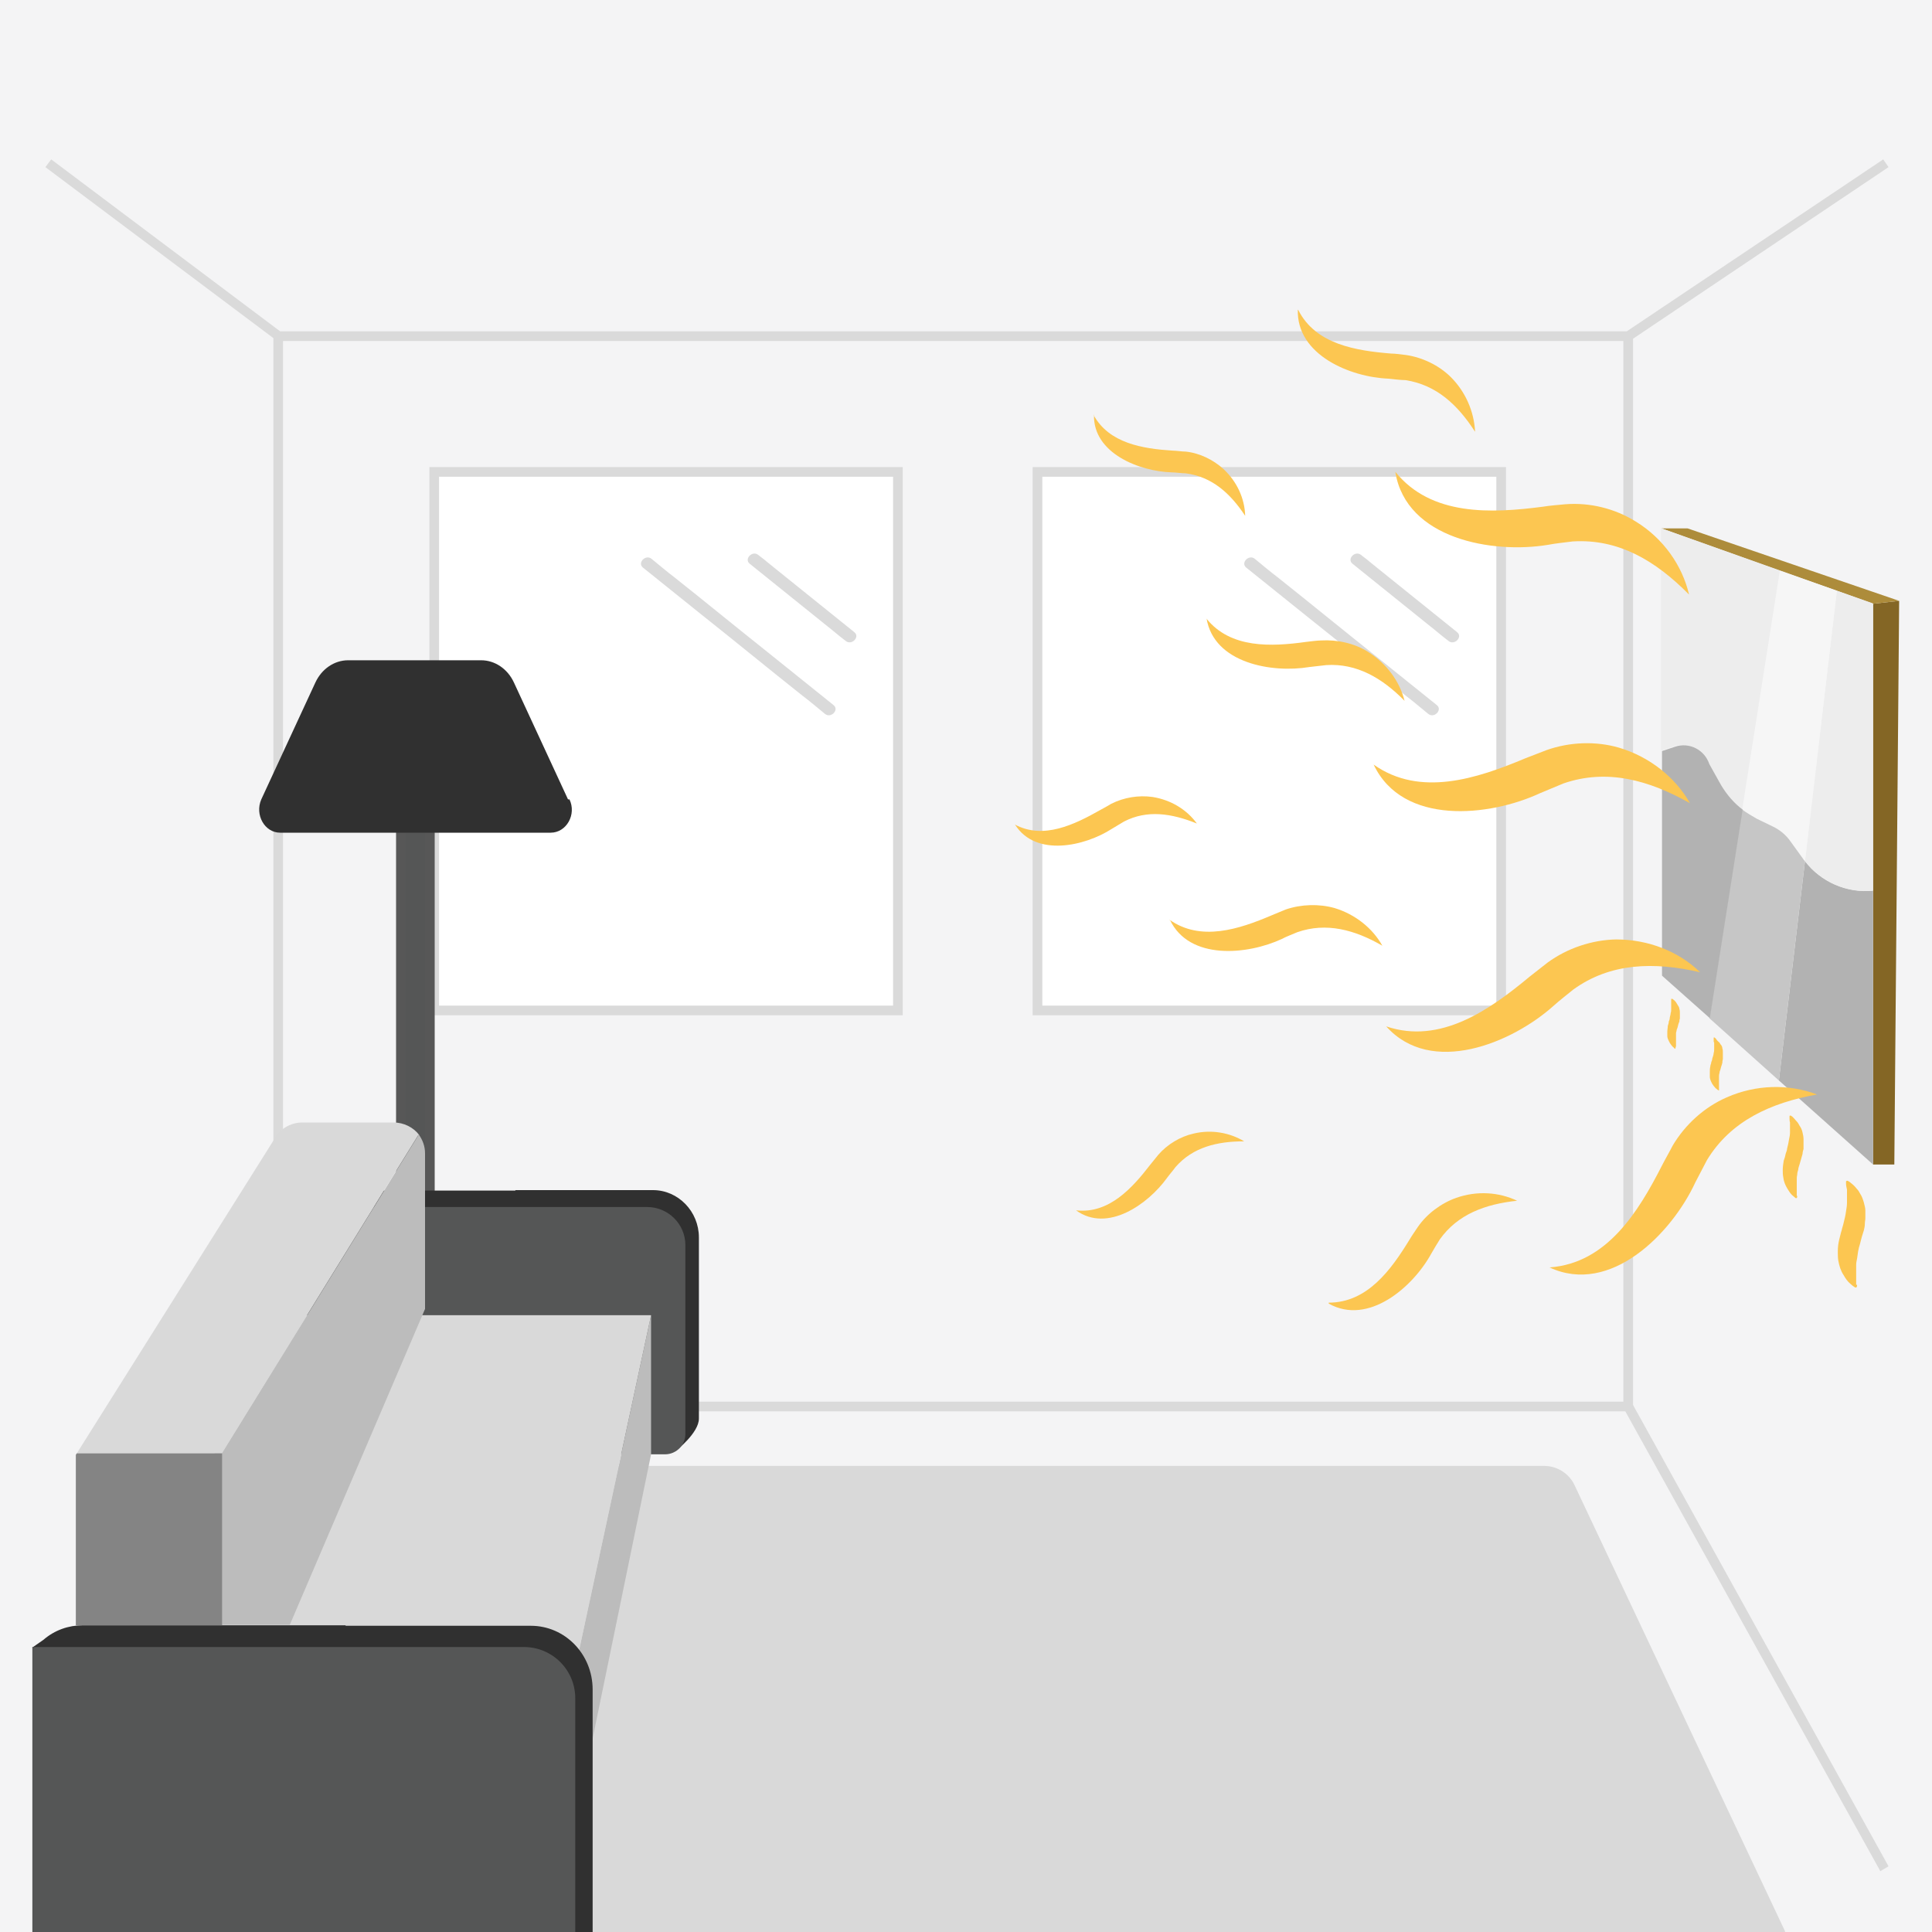 <?xml version="1.0" encoding="UTF-8"?>
<svg id="Ebene_1" xmlns="http://www.w3.org/2000/svg" version="1.1" viewBox="0 0 400 400">
  <!-- Generator: Adobe Illustrator 29.8.1, SVG Export Plug-In . SVG Version: 2.1.1 Build 2)  -->
  <defs>
    <style>
      .st0 {
        fill: #ad8c3b;
      }

      .st1 {
        fill: #f4f4f5;
      }

      .st2 {
        fill: #f6f6f6;
      }

      .st3 {
        fill: #d9d9d9;
      }

      .st4 {
        fill: #fcc651;
      }

      .st5 {
        fill: none;
        stroke: #575757;
      }

      .st5, .st6 {
        stroke-miterlimit: 10;
        stroke-width: 2px;
      }

      .st7 {
        fill: #c6c6c6;
      }

      .st8 {
        fill: #303030;
      }

      .st9 {
        fill: #848484;
      }

      .st10 {
        fill: #846625;
      }

      .st11 {
        fill: #bcbcbc;
      }

      .st6 {
        fill: #fff;
        stroke: #dadada;
      }

      .st12 {
        fill: #555656;
      }

      .st13 {
        fill: #ededed;
      }

      .st14 {
        fill: #dadada;
      }

      .st15 {
        fill: #b2b2b2;
      }
    </style>
  </defs>
  <rect class="st1" width="400" height="400"/>
  <path class="st3" d="M369.5,400H23.9l40.7-92.3c1.1-2.5,3.6-4.2,6.4-4.2h248.7c2.7,0,5.2,1.6,6.3,4l43.6,92.4h0Z"/>
  <g>
    <rect class="st14" x="56.6" y="69.6" width="2" height="221.6"/>
    <g>
      <polygon class="st14" points="389.3 387.4 336.5 292.2 58.2 292.2 8.6 387.4 6.8 386.4 57 290.2 337.7 290.2 338 290.7 391 386.4 389.3 387.4"/>
      <rect class="st14" x="336.1" y="69.6" width="2" height="221.6"/>
      <polygon class="st14" points="337.4 70.6 57.4 70.6 9.4 34.6 10.6 33 58 68.6 336.8 68.6 389.9 33 391 34.6 337.4 70.6"/>
    </g>
  </g>
  <g>
    <rect class="st6" x="89.9" y="97.7" width="96" height="111.5"/>
    <path class="st14" d="M133.1,117.5c4.2,3.4,8.5,6.8,12.7,10.2,6.8,5.4,13.5,10.9,20.3,16.3,1.6,1.2,3.1,2.5,4.7,3.8,1.2,1,3-.8,1.8-1.8-4.2-3.4-8.5-6.8-12.7-10.2-6.8-5.4-13.5-10.9-20.3-16.3-1.6-1.2-3.1-2.5-4.7-3.8-1.2-1-3,.8-1.8,1.8h0Z"/>
    <path class="st14" d="M155.2,116.7c5.8,4.7,11.6,9.3,17.4,14,.8.7,1.6,1.3,2.5,2,1.2,1,3-.8,1.8-1.8-5.8-4.7-11.6-9.3-17.4-14-.8-.7-1.6-1.3-2.5-2-1.2-1-3,.8-1.8,1.8h0Z"/>
  </g>
  <g>
    <rect class="st12" x="83" y="169.8" width="6" height="83.6"/>
    <path class="st12" d="M71.4,254.2c0-.4.3-.8.8-.8h27.5c.4,0,.8.4.8.8v12.6c0,.4-.3.8-.8.8h-27.5c-.4,0-.8-.4-.8-.8v-12.6Z"/>
    <path class="st5" d="M83,253.4h-10.8c-.4,0-.8.4-.8.8v12.6c0,.4.3.8.8.8h27.5c.4,0,.8-.4.8-.8v-12.6c0-.4-.3-.8-.8-.8h-16.7Z"/>
    <line class="st5" x1="83" y1="169.8" x2="83" y2="253.4"/>
    <line class="st5" x1="89" y1="169.8" x2="89" y2="253.4"/>
    <path class="st8" d="M117.9,165.5c1.5,3.1-.6,6.9-3.9,6.9h-56c-3.2,0-5.3-3.7-3.9-6.9l11.2-24.2c1.3-2.8,3.9-4.6,6.8-4.6h27.5c2.9,0,5.5,1.8,6.8,4.6l11.2,24.2h0Z"/>
  </g>
  <g>
    <g>
      <path class="st8" d="M106.7,246.5h-40.5c-2.2,0-4.3.8-6,2.2l-1.7,1.2,4.3,4.5v44l77.1,2s4.8-3.7,4.8-6.7v-37.5c0-5.4-4.3-9.8-9.5-9.8h-28.5Z"/>
      <path class="st12" d="M137.7,301.1h-69.7c-5.3,0-9.6-4.3-9.6-9.6v-41.6h75.6c4.3,0,7.9,3.5,7.9,7.9v39.1c0,2.3-1.9,4.2-4.2,4.2h0Z"/>
    </g>
    <g>
      <polygon class="st11" points="134.8 272.3 134.8 301.1 114.4 400.3 107.6 398.9 134.8 272.3"/>
      <polygon class="st3" points="134.8 272.3 107.6 398.9 6.7 377.8 58.5 272.3 134.8 272.3"/>
    </g>
    <g>
      <path class="st8" d="M71.6,336.5H17.1c-2.9,0-5.8,1-8.1,3l-2.3,1.6,5.8,59h110.2c0,.1,0-50.3,0-50.3,0-7.3-5.7-13.2-12.8-13.2h-38.4,0Z"/>
      <path class="st12" d="M6.7,400v-59h101.8c5.8,0,10.6,4.7,10.6,10.6v48.4H6.7Z"/>
    </g>
    <g>
      <path class="st11" d="M88,249.9v21.1l-28,65.4h-14v-35.6l40.7-65.9h0c.8,1.1,1.3,2.4,1.3,3.9v10.9Z"/>
      <path class="st3" d="M86.6,235h0s-40.7,65.9-40.7,65.9H15.9l40.8-64.9c1.1-2.2,3.4-3.6,5.9-3.6h18.9c2.1,0,4.1,1,5.3,2.6h0Z"/>
      <polygon class="st9" points="46 300.9 46 336.5 15.7 336.5 15.7 301.2 15.9 300.9 46 300.9"/>
    </g>
  </g>
  <g>
    <polygon class="st10" points="393.2 124.4 392.2 241.1 387.8 241.1 387.8 184.4 387.8 125 393.2 124.4"/>
    <polygon class="st0" points="368.6 118.2 344 109.4 349.4 109.4 393.2 124.4 387.8 125 380.3 122.3 380.3 122.3 368.6 118.2"/>
    <path class="st15" d="M387.8,184.4v56.7l-19.5-17.4,5.4-45.4c3.3,4.3,8.6,6.6,14.1,6.1Z"/>
    <path class="st13" d="M387.8,125v59.4c-5.4.6-10.8-1.8-14.1-6.1l6.6-56,7.4,2.6Z"/>
    <path class="st2" d="M380.3,122.3h0s-6.6,56-6.6,56c-.1-.2-.2-.3-.4-.5l-2.6-3.6c-1-1.3-2.2-2.4-3.7-3.1l-3.3-1.6c-1.1-.5-2.1-1.1-3-1.9l7.8-49.5,11.8,4.2Z"/>
    <path class="st7" d="M373.7,178.3l-5.4,45.4-14.4-12.9,6.8-43.2c.9.7,2,1.3,3,1.9l3.3,1.6c1.5.7,2.8,1.8,3.7,3.1l2.6,3.6c.1.2.2.3.4.5Z"/>
    <path class="st13" d="M344,109.4l24.5,8.7-7.8,49.5c-1.9-1.4-3.4-3.2-4.6-5.2l-2.4-4.3c-1-2.9-4.1-4.6-7.1-3.6l-2.7.9v-46Z"/>
    <path class="st15" d="M360.8,167.6l-6.8,43.2-9.9-8.8v-46.5l2.7-.9c2.9-1,6.1.6,7.1,3.6l2.4,4.3c1.2,2,2.7,3.8,4.6,5.2Z"/>
  </g>
  <g>
    <rect class="st6" x="214.8" y="97.7" width="96" height="111.5"/>
    <path class="st14" d="M258,117.5c4.2,3.4,8.5,6.8,12.7,10.2,6.8,5.4,13.5,10.9,20.3,16.3,1.6,1.2,3.1,2.5,4.7,3.8,1.2,1,3-.8,1.8-1.8-4.2-3.4-8.5-6.8-12.7-10.2-6.8-5.4-13.5-10.9-20.3-16.3-1.6-1.2-3.1-2.5-4.7-3.8-1.2-1-3,.8-1.8,1.8h0Z"/>
    <path class="st14" d="M280,116.7c5.8,4.7,11.6,9.3,17.4,14,.8.7,1.6,1.3,2.5,2,1.2,1,3-.8,1.8-1.8-5.8-4.7-11.6-9.3-17.4-14-.8-.7-1.6-1.3-2.5-2-1.2-1-3,.8-1.8,1.8h0Z"/>
  </g>
  <path class="st4" d="M288.9,97.7c7.4,9.2,19.9,8.6,30.6,7.2,1.1-.2,3.5-.4,4.6-.5,5.1-.4,10.3.9,14.6,3.6,5.7,3.5,9.6,9.1,11,15.1-6.9-7-14.6-11.6-24.1-11-1.5.2-3.6.4-5.1.7-11.5,1.9-29.3-1.2-31.6-15h0Z"/>
  <path class="st4" d="M249.8,128.1c5,6.2,13.4,5.8,20.6,4.8.8-.1,2.4-.3,3.1-.3,3.4-.2,7,.6,9.8,2.4,3.8,2.4,6.5,6.1,7.5,10.1-4.6-4.7-9.9-7.8-16.2-7.4-1,.1-2.5.3-3.5.4-7.8,1.3-19.8-.8-21.3-10.1h0Z"/>
  <path class="st4" d="M268.8,64.2c3.6,7.1,11.9,8.4,19.2,9,.8,0,2.4.2,3.1.3,3.4.5,6.7,2.1,9.1,4.4,3.2,3.1,5,7.3,5.2,11.5-3.6-5.6-8-9.7-14.4-10.7-1,0-2.5-.2-3.5-.3-7.9-.3-19.1-4.9-18.8-14.3h0Z"/>
  <path class="st4" d="M242.1,190.4c6.5,4.6,14.4,2,21.2-.9.7-.3,2.2-.9,2.9-1.2,3.2-1.1,6.9-1.2,10.1-.3,4.3,1.3,7.9,4.2,9.9,7.8-5.7-3.3-11.6-4.9-17.6-2.8-.9.4-2.3.9-3.2,1.4-7.1,3.3-19.2,4.5-23.2-4h0Z"/>
  <path class="st4" d="M275.1,269.7c8,0,12.9-6.8,16.7-13,.4-.7,1.3-2,1.7-2.6,1.9-2.8,4.9-5,8-6.1,4.3-1.5,8.8-1.2,12.6.6-6.6.7-12.3,2.8-16,8-.5.8-1.3,2.1-1.8,3-3.8,6.9-13,14.9-21.2,10.3h0Z"/>
  <path class="st4" d="M222.9,250.6c6.7.7,11.5-4.6,15.2-9.4.4-.5,1.3-1.6,1.7-2.1,1.9-2.2,4.6-3.8,7.3-4.4,3.7-.9,7.5-.2,10.5,1.6-5.6,0-10.6,1.2-14.2,5.3-.5.7-1.3,1.6-1.8,2.3-3.9,5.4-12.3,11.4-18.8,6.7h0Z"/>
  <path class="st4" d="M210.1,170.7c5.9,3.2,12.4,0,17.7-3,.6-.3,1.8-1,2.3-1.3,2.6-1.3,5.6-1.8,8.5-1.4,3.8.6,7.1,2.6,9.2,5.5-5.2-2.1-10.3-2.9-15.1-.4-.7.4-1.8,1.1-2.5,1.5-5.6,3.6-15.7,5.9-20-.8h0Z"/>
  <path class="st4" d="M226.4,85.9c3.2,5.9,10.2,7,16.4,7.4.7,0,2,.2,2.7.2,2.9.3,5.7,1.7,7.8,3.6,2.8,2.6,4.4,6.1,4.5,9.7-3.1-4.7-6.9-8.1-12.3-8.8-.8,0-2.1-.2-2.9-.2-6.6-.2-16.3-3.9-16.1-11.9h0Z"/>
  <path class="st4" d="M284.4,158.3c9.6,6.8,21.4,2.9,31.4-1.3,1.1-.4,3.3-1.3,4.4-1.7,4.8-1.7,10.2-1.9,15-.5,6.4,1.9,11.7,6.2,14.7,11.5-8.5-4.8-17.2-7.2-26.2-4.1-1.4.6-3.4,1.4-4.8,2-10.5,4.9-28.5,6.8-34.5-5.9h0Z"/>
  <path class="st4" d="M287,212.5c11.2,3.8,21.4-3.4,29.7-10.3.9-.7,2.8-2.2,3.7-2.9,4.1-3,9.2-4.7,14.2-4.8,6.7,0,13,2.5,17.4,6.8-9.5-2.2-18.6-2-26.3,3.6-1.1.9-2.9,2.3-4,3.3-8.7,7.8-25.4,14.7-34.7,4.3h0Z"/>
  <path class="st4" d="M320.9,262.4c11.8-.9,18.3-11.5,23.2-21.1.5-1,1.7-3.1,2.2-4.1,2.6-4.4,6.6-8,11.2-10,6.1-2.7,12.9-2.8,18.7-.6-9.6,1.7-17.9,5.5-22.8,13.6-.7,1.3-1.7,3.3-2.4,4.6-4.9,10.6-17.6,23.5-30.2,17.6h0Z"/>
  <path class="st4" d="M372,247.5c0-.1,0-.3,0-.6,0-.2,0-.5,0-.7,0-.6,0-1.3,0-1.9,0-.4,0-.7.1-1.1,0-.4.1-.7.2-1,0-.4.2-.8.3-1.2.2-.7.4-1.4.6-2.1,0-.3.1-.7.2-1,0-.3,0-.6,0-.9s0-.8,0-1.2c0-.4-.1-.9-.2-1.3-.1-.5-.3-1-.6-1.4-.2-.3-.3-.6-.5-.8-.3-.3-.5-.6-.8-.9-.2-.2-.3-.3-.5-.4-.2-.1-.3,0-.3.1s0,.2,0,.3c0,.3,0,.7.1,1,0,.1,0,.2,0,.3,0,.6,0,1.2,0,1.8,0,.5-.1.9-.2,1.4-.1.6-.2,1.2-.4,1.9,0,.4-.2.7-.3,1.1-.1.5-.2.9-.4,1.4-.1.6-.2,1.3-.2,1.9,0,.5,0,1,.1,1.5.1.9.4,1.6.8,2.3.3.5.6,1,1,1.4.2.2.5.4.7.6.2.2.4,0,.4-.3h0Z"/>
  <path class="st4" d="M355.9,225.8c0,0,0-.2,0-.4,0-.2,0-.3,0-.5,0-.4,0-.8,0-1.3,0-.2,0-.5,0-.7,0-.2,0-.5.1-.7,0-.3.1-.5.2-.8.1-.5.3-.9.4-1.4,0-.2,0-.4.1-.7,0-.2,0-.4,0-.6s0-.5,0-.8c0-.3,0-.6-.1-.8,0-.4-.2-.7-.4-.9-.1-.2-.2-.4-.4-.5-.2-.2-.4-.4-.5-.6-.1-.1-.2-.2-.3-.3-.1,0-.2,0-.2,0,0,0,0,.1,0,.2v.7c0,0,.1.1.1.2,0,.4,0,.8,0,1.2,0,.3,0,.6-.1.9,0,.4-.2.8-.3,1.2,0,.2-.1.5-.2.7,0,.3-.2.6-.2.9-.1.4-.1.8-.1,1.2,0,.3,0,.6,0,.9,0,.6.3,1.1.5,1.5.2.3.4.6.7.9.1.1.3.2.5.4.1.1.2,0,.3-.2h0Z"/>
  <path class="st4" d="M347,216.6c0,0,0-.2,0-.3,0-.1,0-.3,0-.4,0-.4,0-.8,0-1.2,0-.2,0-.4,0-.6s0-.4.1-.6c0-.2.1-.5.2-.7.1-.4.2-.9.4-1.3,0-.2,0-.4.1-.6,0-.2,0-.4,0-.5s0-.5,0-.7c0-.3,0-.5-.1-.8,0-.3-.2-.6-.4-.9-.1-.2-.2-.3-.3-.5-.2-.2-.3-.4-.5-.5-.1-.1-.2-.2-.3-.2-.1,0-.2,0-.2,0,0,0,0,.1,0,.2,0,.2,0,.4,0,.6,0,0,0,.1,0,.2,0,.4,0,.7,0,1.1,0,.3,0,.6-.1.8,0,.4-.2.8-.2,1.1,0,.2-.1.5-.2.7,0,.3-.1.6-.2.9,0,.4-.1.8-.1,1.2,0,.3,0,.6,0,.9,0,.5.3,1,.5,1.4.2.3.4.6.6.8.1.1.3.2.4.4.1.1.2,0,.2-.2h0Z"/>
  <path class="st4" d="M384.3,266c0-.2,0-.5,0-.7,0-.3,0-.6,0-.9,0-.8,0-1.7,0-2.5,0-.5.1-.9.2-1.4s.1-.9.2-1.4c.1-.5.2-1,.4-1.6.2-.9.5-1.9.8-2.8.1-.4.2-.9.2-1.4,0-.4.1-.7.1-1.1,0-.5,0-1.1,0-1.6,0-.6-.2-1.1-.3-1.6-.2-.7-.4-1.3-.8-1.9-.2-.4-.4-.7-.7-1-.3-.4-.7-.8-1.1-1.1-.2-.2-.5-.4-.7-.5-.2-.1-.3,0-.4.1,0,.1,0,.2,0,.4,0,.4.1.9.2,1.3,0,.1,0,.3,0,.4,0,.8,0,1.5,0,2.3,0,.6-.1,1.2-.2,1.8-.1.8-.3,1.6-.5,2.4-.1.5-.3,1-.4,1.5-.2.6-.3,1.2-.5,1.9-.2.8-.3,1.6-.3,2.5,0,.6,0,1.3.1,1.9.2,1.1.5,2.1,1.1,3,.4.7.8,1.3,1.4,1.8.3.3.6.5.9.7.3.2.5,0,.5-.5h0Z"/>
</svg>